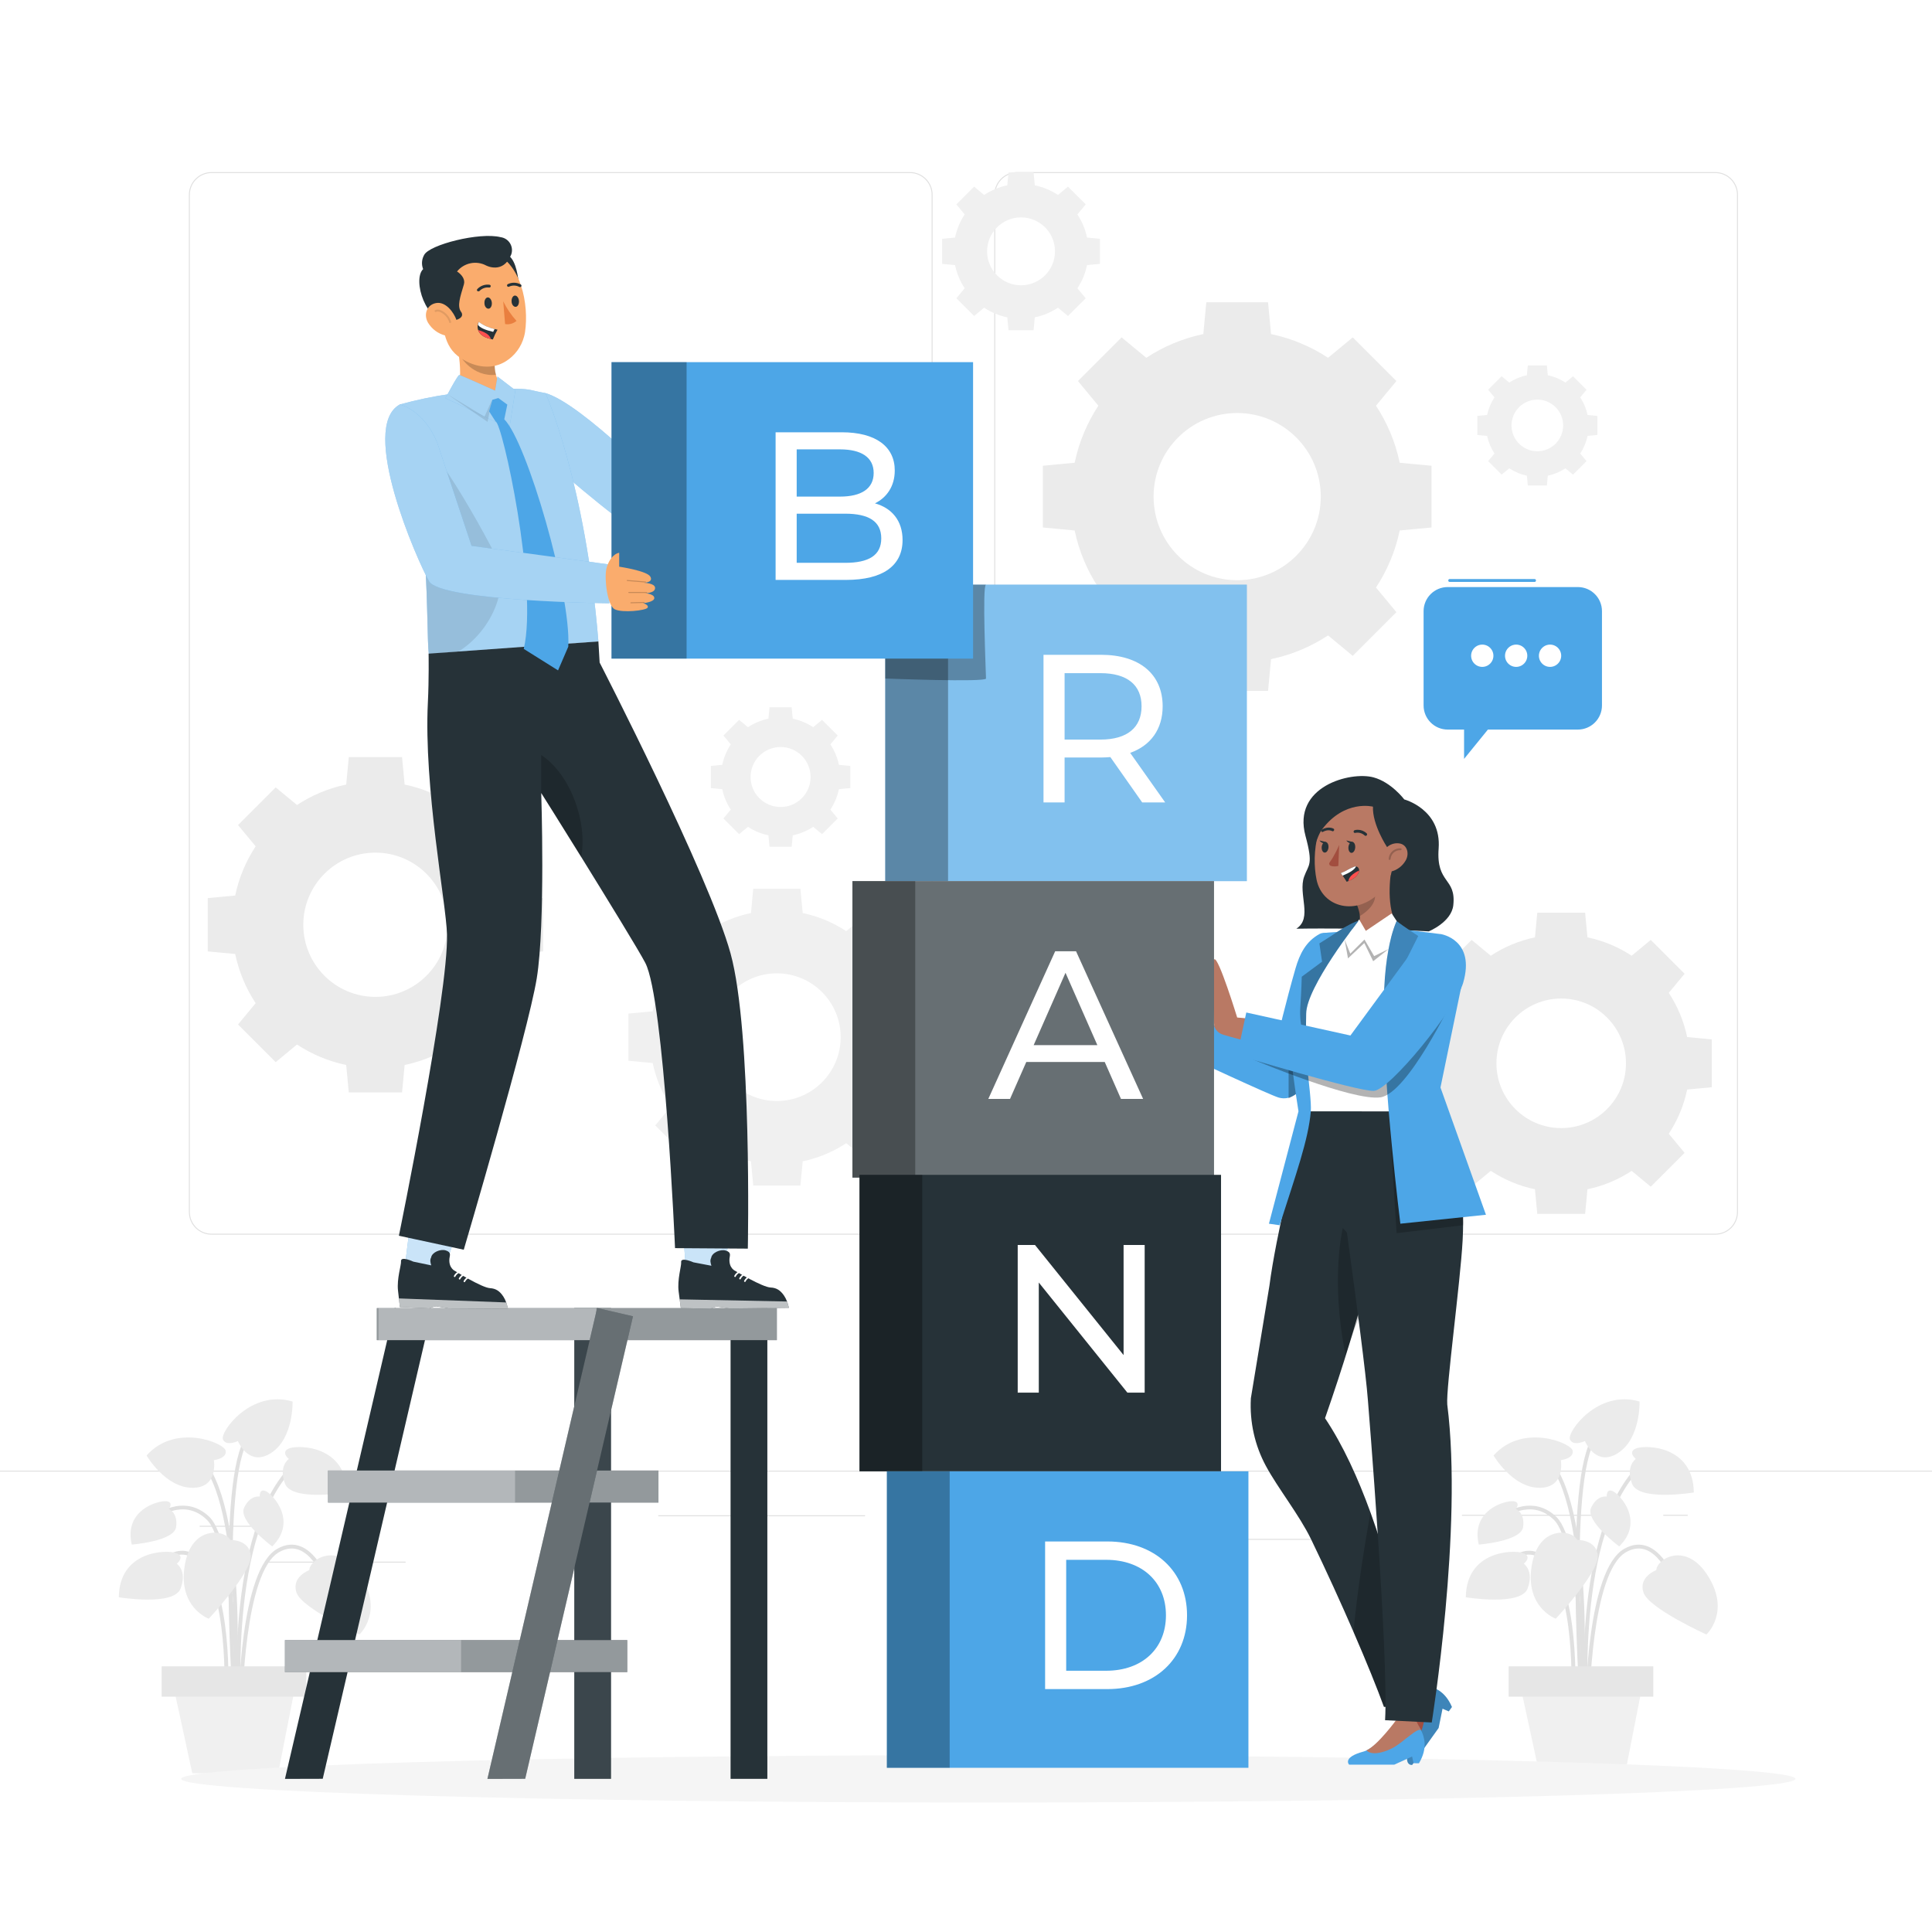 <svg class="animated" id="freepik_stories-brand-construction" xmlns="http://www.w3.org/2000/svg" viewBox="0 0 500 500" version="1.1" xmlns:xlink="http://www.w3.org/1999/xlink" xmlns:svgjs="http://svgjs.com/svgjs"><style>svg#freepik_stories-brand-construction:not(.animated) .animable {opacity: 0;}svg#freepik_stories-brand-construction.animated #freepik--Speech_Bubble--inject-286 {animation: 1.5s Infinite  linear floating;animation-delay: 0s;}svg#freepik_stories-brand-construction.animated #freepik--Character_1--inject-286 {animation: 1s 1 forwards cubic-bezier(.36,-0.01,.5,1.38) slideLeft;animation-delay: 0s;}            @keyframes floating {                0% {                    opacity: 1;                    transform: translateY(0px);                }                50% {                    transform: translateY(-10px);                }                100% {                    opacity: 1;                    transform: translateY(0px);                }            }                    @keyframes slideLeft {                0% {                    opacity: 0;                    transform: translateX(-30px);                }                100% {                    opacity: 1;                    transform: translateX(0);                }            }        </style><g id="freepik--background-complete--inject-286" class="animable" style="transform-origin: 250px 251.724px;"><g id="elbyk25u671f8" class="animable" style="transform-origin: 250px 224.471px;"><g id="elpnf51yz4kc" class="animable" style="transform-origin: 250px 212.693px;"><g id="elem4qyra9jdi" class="animable" style="transform-origin: 249.333px 182.034px;"><path d="M443.92,319.532h-180.746c-3.232,0-5.862-2.63-5.862-5.862V50.397c0-3.232,2.63-5.862,5.862-5.862h180.746c3.232,0,5.862,2.629,5.862,5.862V313.67c0,3.233-2.63,5.862-5.862,5.862ZM263.174,44.785c-3.095,0-5.612,2.518-5.612,5.612V313.67c0,3.095,2.518,5.612,5.612,5.612h180.746c3.095,0,5.612-2.517,5.612-5.612V50.397c0-3.094-2.518-5.612-5.612-5.612h-180.746Z" style="fill: rgb(224, 224, 224); transform-origin: 353.547px 182.034px;" id="eldtk48i8u20o" class="animable"></path><path d="M235.493,319.532H54.746c-3.232,0-5.862-2.63-5.862-5.862V50.397c0-3.232,2.629-5.862,5.862-5.862H235.493c3.232,0,5.862,2.629,5.862,5.862V313.67c0,3.233-2.63,5.862-5.862,5.862ZM54.746,44.785c-3.094,0-5.612,2.518-5.612,5.612V313.67c0,3.095,2.518,5.612,5.612,5.612H235.493c3.095,0,5.612-2.517,5.612-5.612V50.397c0-3.094-2.518-5.612-5.612-5.612H54.746Z" style="fill: rgb(224, 224, 224); transform-origin: 145.119px 182.034px;" id="els8wulz3psio" class="animable"></path></g><rect x="0" y="380.602" width="500" height=".25" style="fill: rgb(224, 224, 224); transform-origin: 250px 380.727px;" id="elg23267lrs5" class="animable"></rect></g><rect x="51.672" y="394.867" width="16.06" height=".25" style="fill: rgb(224, 224, 224); transform-origin: 59.702px 394.992px;" id="el8pmzcy68pfb" class="animable"></rect><rect x="170.352" y="392.156" width="53.53" height=".25" style="fill: rgb(224, 224, 224); transform-origin: 197.117px 392.281px;" id="el06wy63u6fa6e" class="animable"></rect><rect x="68.732" y="404.156" width="36.25" height=".25" style="fill: rgb(224, 224, 224); transform-origin: 86.857px 404.281px;" id="elwe8ziel7kc" class="animable"></rect><rect x="378.352" y="392.026" width="43.19" height=".25" style="fill: rgb(224, 224, 224); transform-origin: 399.947px 392.151px;" id="eltq28kx7ifer" class="animable"></rect><rect x="430.452" y="392.026" width="6.33" height=".25" style="fill: rgb(224, 224, 224); transform-origin: 433.617px 392.151px;" id="el7a78o73xugh" class="animable"></rect><rect x="316.212" y="398.256" width="53.89" height=".25" style="fill: rgb(224, 224, 224); transform-origin: 343.157px 398.381px;" id="el4lnui4ofxnh" class="animable"></rect></g><g id="elu4rnzocczhg" class="animable" style="transform-origin: 411.947px 410.524px;"><g id="el4ywlvmmj8po" class="animable" style="transform-origin: 410.592px 409.055px;"><path d="M409.798,438.748c-.013-.391-1.33-39.271-7.654-45.42-6.151-5.979-13.21-.222-13.507,.025l-.634-.76c.08-.068,8.047-6.571,14.831,.025,6.608,6.426,7.901,44.481,7.952,46.098l-.989,.031Z" style="fill: rgb(224, 224, 224); transform-origin: 399.395px 414.206px;" id="el0dj4denbks6e" class="animable"></path><path d="M410.341,446.389c-.045-.465-4.322-46.675,12.554-66.042l.746,.649c-16.596,19.047-12.359,64.836-12.315,65.296l-.985,.097Z" style="fill: rgb(224, 224, 224); transform-origin: 416.733px 413.368px;" id="elayk80ydbpkl" class="animable"></path><path d="M409.717,441.501l-.988-.066c.035-.524,3.303-52.534-9.076-63.919l.67-.729c12.726,11.705,9.536,62.555,9.394,64.714Z" style="fill: rgb(224, 224, 224); transform-origin: 404.913px 409.144px;" id="elbgdt7sj7vkj" class="animable"></path><path d="M411.328,441.472l-.99-.008c.012-1.432,.408-35.13,9.98-40.616,2.128-1.221,4.211-1.424,6.193-.604,5.788,2.394,8.656,12.695,8.775,13.132l-.955,.261c-.028-.103-2.86-10.271-8.2-12.479-1.683-.695-3.473-.511-5.322,.548-9.083,5.205-9.48,39.42-9.483,39.765Z" style="fill: rgb(224, 224, 224); transform-origin: 422.812px 420.611px;" id="elha67brp882b" class="animable"></path><path d="M407.601,441.496l-.988-.056c.015-.266,1.444-26.629-5.671-35.918-1.724-2.25-3.595-3.323-5.572-3.185-4.662,.326-8.571,7.148-8.61,7.217l-.862-.487c.17-.3,4.208-7.353,9.401-7.716,2.323-.165,4.489,1.038,6.429,3.571,7.338,9.58,5.936,35.478,5.873,36.576Z" style="fill: rgb(224, 224, 224); transform-origin: 396.823px 421.417px;" id="el8mnvitvie8t" class="animable"></path><path d="M409.161,445.082c-.194-2.558-4.651-62.755,3.192-73.362l.795,.588c-7.626,10.315-3.047,72.076-3,72.699l-.987,.075Z" style="fill: rgb(224, 224, 224); transform-origin: 410.437px 408.401px;" id="el9gk4lx15x2n" class="animable"></path></g><path d="M428.645,406.345s-4.705,1.734-3.306,5.829c1.399,4.095,16.276,10.835,16.276,10.835,0,0,6.231-5.711,.509-14.999-5.722-9.288-13.352-4.595-13.479-1.664Z" style="fill: rgb(235, 235, 235); transform-origin: 434.81px 412.769px;" id="el4zx2gqvp08x" class="animable"></path><path d="M408.192,398.55s5.01-.21,5.295,4.108c.285,4.318-10.854,16.264-10.854,16.264,0,0-7.949-2.874-6.242-13.649,1.707-10.775,10.556-9.379,11.801-6.723Z" style="fill: rgb(235, 235, 235); transform-origin: 404.822px 407.793px;" id="elabjex711m6" class="animable"></path><path d="M403.95,377.88s3.34-.359,3.071-2.393c-.269-2.035-12.985-7.271-20.488,1.196,0,0,4.804,8.252,11.748,8.36,6.944,.108,5.668-7.163,5.668-7.163Z" style="fill: rgb(235, 235, 235); transform-origin: 396.785px 378.529px;" id="ell9ml4ye80e" class="animable"></path><path d="M410.174,372.939s-3.024,1.463-3.872-.406c-.848-1.869,7.175-13.039,18.021-9.82,0,0,.287,9.544-5.549,13.309-5.836,3.765-8.599-3.082-8.599-3.082Z" style="fill: rgb(235, 235, 235); transform-origin: 415.283px 369.643px;" id="el2igrzykwdja" class="animable"></path><path d="M394.359,404.699s2.305-1.861-.183-2.77c-2.488-.909-14.695-.65-14.823,11.442,0,0,14.218,2.363,15.978-2.243,1.76-4.606-.972-6.429-.972-6.429Z" style="fill: rgb(235, 235, 235); transform-origin: 387.637px 407.793px;" id="el9klfuv8ggpc" class="animable"></path><path d="M423.352,377.577s-2.305-1.861,.183-2.77c2.488-.909,14.695-.65,14.822,11.442,0,0-14.218,2.363-15.978-2.243-1.76-4.606,.973-6.429,.973-6.429Z" style="fill: rgb(235, 235, 235); transform-origin: 430.073px 380.671px;" id="elx9jxucv6os" class="animable"></path><path d="M415.836,387.318s-.203-2.263,1.624-1.376,8.191,7.753,1.594,14.268c0,0-8.88-6.577-7.279-10.002,1.601-3.425,4.062-2.89,4.062-2.89Z" style="fill: rgb(235, 235, 235); transform-origin: 416.781px 392.973px;" id="elqnjgsyj4wv" class="animable"></path><path d="M392.298,390.543s1.378-1.806-.64-2.03c-2.018-.224-11.063,2.19-8.957,11.22,0,0,11.019-.828,11.491-4.579,.472-3.751-1.894-4.611-1.894-4.611Z" style="fill: rgb(235, 235, 235); transform-origin: 388.32px 394.116px;" id="elx1naach2sha" class="animable"></path><polygon points="420.591 458.914 398.365 458.914 392.454 431.645 425.942 431.645 420.591 458.914" style="fill: rgb(240, 240, 240); transform-origin: 409.198px 445.279px;" id="ell1zpqb12n1" class="animable"></polygon><rect x="390.437" y="431.251" width="37.434" height="7.842" style="fill: rgb(230, 230, 230); transform-origin: 409.154px 435.172px;" id="elog093g3s1dg" class="animable"></rect></g><g id="elr28jnwy0udo" class="animable" style="transform-origin: 63.345px 410.524px;"><g id="elgtmc9tz6tn7" class="animable" style="transform-origin: 61.989px 409.055px;"><path d="M61.195,438.748c-.013-.391-1.33-39.271-7.654-45.42-6.151-5.979-13.21-.222-13.507,.025l-.634-.76c.08-.068,8.047-6.571,14.831,.025,6.608,6.426,7.901,44.481,7.953,46.098l-.989,.031Z" style="fill: rgb(224, 224, 224); transform-origin: 50.792px 414.206px;" id="ela9av7uzd5vu" class="animable"></path><path d="M61.738,446.389c-.045-.465-4.322-46.675,12.554-66.042l.746,.649c-16.596,19.047-12.359,64.836-12.315,65.296l-.985,.097Z" style="fill: rgb(224, 224, 224); transform-origin: 68.13px 413.368px;" id="elksci0jnodns" class="animable"></path><path d="M61.114,441.501l-.988-.066c.035-.524,3.303-52.534-9.076-63.919l.67-.729c12.726,11.705,9.536,62.555,9.394,64.714Z" style="fill: rgb(224, 224, 224); transform-origin: 56.31px 409.144px;" id="elssmlabeal8" class="animable"></path><path d="M62.725,441.472l-.99-.008c.012-1.432,.408-35.13,9.98-40.616,2.128-1.221,4.211-1.424,6.193-.604,5.788,2.394,8.656,12.695,8.776,13.132l-.955,.261c-.028-.103-2.86-10.271-8.2-12.479-1.683-.695-3.473-.511-5.322,.548-9.083,5.205-9.48,39.42-9.483,39.765Z" style="fill: rgb(224, 224, 224); transform-origin: 74.21px 420.611px;" id="elnuhsvmdo7t" class="animable"></path><path d="M58.998,441.496l-.988-.056c.015-.266,1.444-26.629-5.671-35.918-1.724-2.25-3.595-3.323-5.572-3.185-4.662,.326-8.571,7.148-8.61,7.217l-.862-.487c.169-.3,4.208-7.353,9.401-7.716,2.323-.165,4.489,1.038,6.429,3.571,7.338,9.58,5.936,35.478,5.873,36.576Z" style="fill: rgb(224, 224, 224); transform-origin: 48.22px 421.417px;" id="elwjlngqfk8ad" class="animable"></path><path d="M60.558,445.082c-.194-2.558-4.651-62.755,3.192-73.362l.796,.588c-7.626,10.315-3.047,72.076-3.001,72.699l-.987,.075Z" style="fill: rgb(224, 224, 224); transform-origin: 61.834px 408.401px;" id="elhuzzqa7gwes" class="animable"></path></g><path d="M80.042,406.345s-4.705,1.734-3.306,5.829c1.399,4.095,16.277,10.835,16.277,10.835,0,0,6.231-5.711,.509-14.999-5.722-9.288-13.352-4.595-13.479-1.664Z" style="fill: rgb(235, 235, 235); transform-origin: 86.208px 412.769px;" id="elgkaesqvkg1v" class="animable"></path><path d="M59.588,398.55s5.01-.21,5.295,4.108c.285,4.318-10.854,16.264-10.854,16.264,0,0-7.949-2.874-6.242-13.649,1.707-10.775,10.556-9.379,11.801-6.723Z" style="fill: rgb(235, 235, 235); transform-origin: 56.218px 407.793px;" id="elmlmvuigpxp" class="animable"></path><path d="M55.347,377.88s3.34-.359,3.072-2.393c-.269-2.035-12.985-7.271-20.488,1.196,0,0,4.804,8.252,11.748,8.36,6.945,.108,5.668-7.163,5.668-7.163Z" style="fill: rgb(235, 235, 235); transform-origin: 48.183px 378.529px;" id="eltyc8n279y8" class="animable"></path><path d="M61.571,372.939s-3.025,1.463-3.872-.406c-.848-1.869,7.175-13.039,18.021-9.82,0,0,.287,9.544-5.549,13.309-5.837,3.765-8.599-3.082-8.599-3.082Z" style="fill: rgb(235, 235, 235); transform-origin: 66.68px 369.643px;" id="elfig147wxdg" class="animable"></path><path d="M45.756,404.699s2.305-1.861-.183-2.77-14.695-.65-14.823,11.442c0,0,14.218,2.363,15.978-2.243,1.76-4.606-.972-6.429-.972-6.429Z" style="fill: rgb(235, 235, 235); transform-origin: 39.035px 407.793px;" id="el99ja4u1j63" class="animable"></path><path d="M74.749,377.577s-2.305-1.861,.183-2.77c2.488-.909,14.695-.65,14.822,11.442,0,0-14.218,2.363-15.978-2.243-1.76-4.606,.973-6.429,.973-6.429Z" style="fill: rgb(235, 235, 235); transform-origin: 81.47px 380.671px;" id="elw9xkjakdk0q" class="animable"></path><path d="M67.233,387.318s-.203-2.263,1.624-1.376c1.827,.887,8.191,7.753,1.594,14.268,0,0-8.88-6.577-7.279-10.002,1.601-3.425,4.062-2.89,4.062-2.89Z" style="fill: rgb(235, 235, 235); transform-origin: 68.178px 392.973px;" id="elpvfjpgqzvee" class="animable"></path><path d="M43.695,390.543s1.378-1.806-.64-2.03c-2.018-.224-11.063,2.19-8.957,11.22,0,0,11.019-.828,11.491-4.579,.472-3.751-1.895-4.611-1.895-4.611Z" style="fill: rgb(235, 235, 235); transform-origin: 39.717px 394.116px;" id="eljegmbzaywwd" class="animable"></path><polygon points="71.988 458.914 49.762 458.914 43.85 431.645 77.339 431.645 71.988 458.914" style="fill: rgb(240, 240, 240); transform-origin: 60.594px 445.279px;" id="els4ny17jps6o" class="animable"></polygon><rect x="41.834" y="431.251" width="37.434" height="7.842" style="fill: rgb(230, 230, 230); transform-origin: 60.551px 435.172px;" id="el4q3ib7u83qr" class="animable"></rect></g><path d="M362.241,119.758c-1.11-5.357-3.233-10.337-6.136-14.761l5.285-6.384-11.299-11.3-6.384,5.284c-4.423-2.902-9.404-5.025-14.76-6.136l-.775-8.229h-15.98l-.775,8.229c-5.356,1.111-10.337,3.234-14.76,6.136l-6.384-5.284-11.3,11.3,5.285,6.384c-2.903,4.423-5.025,9.403-6.136,14.76l-8.229,.776v15.979l8.229,.776c1.111,5.356,3.234,10.336,6.136,14.759l-5.285,6.384,11.3,11.3,6.384-5.286c4.423,2.904,9.403,5.026,14.76,6.137l.775,8.229h15.98l.775-8.228c5.356-1.11,10.337-3.234,14.76-6.137l6.384,5.286,11.299-11.3-5.285-6.383c2.903-4.424,5.026-9.404,6.136-14.76l8.228-.776v-15.979l-8.228-.776Zm-20.427,8.765c0,11.947-9.685,21.633-21.633,21.633s-21.633-9.686-21.633-21.633,9.685-21.633,21.633-21.633,21.633,9.685,21.633,21.633Z" style="fill: rgb(235, 235, 235); transform-origin: 320.181px 128.522px;" id="elk3uxd6k4g8n" class="animable"></path><path d="M133.451,231.766c-.958-4.622-2.79-8.919-5.295-12.736l4.56-5.508-9.749-9.75-5.509,4.56c-3.816-2.504-8.114-4.336-12.735-5.294l-.669-7.1h-13.788l-.669,7.1c-4.622,.958-8.919,2.79-12.735,5.294l-5.508-4.56-9.75,9.75,4.56,5.508c-2.505,3.816-4.336,8.113-5.295,12.735l-7.1,.669v13.787l7.1,.669c.959,4.622,2.79,8.918,5.295,12.735l-4.56,5.508,9.75,9.75,5.508-4.561c3.816,2.505,8.113,4.336,12.735,5.295l.669,7.1h13.788l.669-7.099c4.621-.958,8.919-2.79,12.735-5.296l5.509,4.561,9.749-9.75-4.56-5.508c2.505-3.817,4.336-8.114,5.295-12.735l7.099-.669v-13.787l-7.099-.669Zm-17.625,7.562c0,10.308-8.357,18.665-18.665,18.665s-18.665-8.357-18.665-18.665,8.357-18.665,18.665-18.665,18.665,8.357,18.665,18.665Z" style="fill: rgb(235, 235, 235); transform-origin: 97.159px 239.327px;" id="elow2p1i842yl" class="animable"></path><path d="M436.632,268.389c-.86-4.151-2.505-8.011-4.755-11.439l4.096-4.947-8.756-8.757-4.948,4.095c-3.428-2.249-7.287-3.894-11.438-4.755l-.601-6.377h-12.384l-.601,6.377c-4.151,.861-8.011,2.506-11.438,4.755l-4.947-4.095-8.757,8.757,4.096,4.948c-2.25,3.427-3.894,7.287-4.755,11.438l-6.377,.601v12.383l6.377,.601c.861,4.151,2.506,8.01,4.755,11.438l-4.096,4.947,8.757,8.757,4.947-4.096c3.427,2.25,7.287,3.895,11.438,4.756l.601,6.377h12.384l.601-6.376c4.151-.86,8.01-2.506,11.438-4.756l4.948,4.096,8.756-8.757-4.096-4.947c2.25-3.428,3.895-7.287,4.755-11.438l6.376-.601v-12.383l-6.376-.601Zm-15.83,6.792c0,9.258-7.506,16.764-16.764,16.764s-16.764-7.506-16.764-16.764,7.506-16.764,16.764-16.764,16.764,7.506,16.764,16.764Z" style="fill: rgb(235, 235, 235); transform-origin: 404.037px 275.181px;" id="elxgagicp9iis" class="animable"></path><path d="M233.166,261.726c-.848-4.091-2.469-7.895-4.686-11.273l4.036-4.876-8.629-8.63-4.876,4.036c-3.378-2.216-7.182-3.838-11.272-4.686l-.592-6.284h-12.204l-.592,6.284c-4.091,.848-7.895,2.47-11.272,4.686l-4.876-4.036-8.63,8.63,4.036,4.876c-2.217,3.378-3.838,7.181-4.686,11.273l-6.284,.592v12.204l6.284,.592c.849,4.091,2.47,7.894,4.686,11.272l-4.036,4.876,8.63,8.63,4.876-4.037c3.378,2.218,7.182,3.838,11.272,4.687l.592,6.284h12.204l.592-6.284c4.091-.848,7.894-2.469,11.272-4.687l4.876,4.037,8.629-8.63-4.036-4.875c2.217-3.379,3.838-7.182,4.686-11.273l6.284-.592v-12.204l-6.284-.592Zm-15.6,6.694c0,9.124-7.397,16.521-16.522,16.521s-16.521-7.397-16.521-16.521,7.397-16.522,16.521-16.522,16.522,7.397,16.522,16.522Z" style="fill: rgb(240, 240, 240); transform-origin: 201.044px 268.42px;" id="elds7w6qafhho" class="animable"></path><path d="M217.108,197.942c-.398-1.922-1.16-3.71-2.202-5.297l1.897-2.291-4.055-4.055-2.291,1.896c-1.587-1.041-3.375-1.803-5.297-2.202l-.278-2.953h-5.734l-.278,2.953c-1.922,.399-3.709,1.16-5.297,2.202l-2.291-1.896-4.055,4.055,1.897,2.291c-1.042,1.587-1.803,3.374-2.202,5.297l-2.953,.278v5.734l2.953,.278c.399,1.922,1.16,3.709,2.202,5.296l-1.897,2.291,4.055,4.055,2.291-1.897c1.587,1.042,3.374,1.804,5.297,2.202l.278,2.953h5.734l.278-2.953c1.922-.398,3.709-1.16,5.297-2.202l2.291,1.897,4.055-4.055-1.897-2.291c1.042-1.588,1.804-3.374,2.202-5.297l2.953-.278v-5.734l-2.953-.278Zm-7.33,3.145c0,4.287-3.476,7.763-7.763,7.763s-7.763-3.476-7.763-7.763,3.476-7.763,7.763-7.763,7.763,3.476,7.763,7.763Z" style="fill: rgb(240, 240, 240); transform-origin: 202.015px 201.086px;" id="el0rvinkagtx1" class="animable"></path><path d="M281.328,61.484c-.451-2.176-1.313-4.199-2.492-5.995l2.147-2.593-4.589-4.59-2.593,2.146c-1.797-1.179-3.819-2.041-5.995-2.492l-.315-3.342h-6.49l-.315,3.342c-2.175,.451-4.198,1.314-5.995,2.492l-2.593-2.146-4.59,4.59,2.147,2.593c-1.179,1.796-2.041,3.819-2.492,5.995l-3.342,.315v6.49l3.342,.315c.451,2.176,1.313,4.198,2.492,5.995l-2.147,2.593,4.59,4.59,2.593-2.147c1.796,1.179,3.819,2.041,5.995,2.493l.315,3.342h6.49l.315-3.342c2.175-.451,4.198-1.313,5.995-2.493l2.593,2.147,4.589-4.59-2.147-2.593c1.179-1.797,2.041-3.819,2.492-5.995l3.342-.315v-6.49l-3.342-.315Zm-8.297,3.56c0,4.852-3.934,8.786-8.786,8.786s-8.786-3.934-8.786-8.786,3.934-8.787,8.786-8.787,8.786,3.934,8.786,8.787Z" style="fill: rgb(240, 240, 240); transform-origin: 264.246px 65.044px;" id="elm6urpckr5c" class="animable"></path><path d="M410.854,107.395c-.343-1.655-.999-3.193-1.895-4.559l1.633-1.972-3.49-3.49-1.972,1.632c-1.366-.896-2.905-1.552-4.559-1.895l-.239-2.542h-4.936l-.24,2.542c-1.655,.343-3.193,.999-4.559,1.895l-1.972-1.632-3.49,3.49,1.632,1.972c-.897,1.366-1.552,2.905-1.896,4.559l-2.542,.24v4.936l2.542,.24c.343,1.655,.999,3.193,1.896,4.559l-1.632,1.972,3.49,3.491,1.972-1.633c1.366,.897,2.905,1.553,4.559,1.896l.24,2.542h4.936l.239-2.542c1.654-.343,3.193-.999,4.559-1.896l1.972,1.633,3.49-3.491-1.633-1.972c.897-1.367,1.552-2.905,1.895-4.559l2.542-.24v-4.936l-2.542-.24Zm-6.31,2.708c0,3.69-2.992,6.682-6.682,6.682s-6.682-2.992-6.682-6.682,2.992-6.682,6.682-6.682,6.682,2.992,6.682,6.682Z" style="fill: rgb(240, 240, 240); transform-origin: 397.863px 110.103px;" id="elkzs1cq6ygh" class="animable"></path></g><g id="freepik--Shadow_2--inject-286" class="animable" style="transform-origin: 255.775px 460.364px;"><path d="M464.65,460.364c0,3.387-93.516,6.132-208.875,6.132s-208.875-2.745-208.875-6.132,93.516-6.132,208.875-6.132,208.875,2.745,208.875,6.132Z" style="fill: rgb(245, 245, 245); transform-origin: 255.775px 460.364px;" id="eldssp9kqqh5w" class="animable"></path></g><g id="freepik--Speech_Bubble--inject-286" class="animable" style="transform-origin: 391.507px 173.128px;"><g id="el8bkd8rfpvku" class="animable" style="transform-origin: 391.507px 173.128px;"><path d="M408.344,151.93h-33.676c-3.449,0-6.244,2.796-6.244,6.245v24.392c0,3.449,2.796,6.245,6.244,6.245h4.233v7.591l6.168-7.591h23.275c3.449,0,6.245-2.796,6.245-6.245v-24.392c0-3.449-2.796-6.245-6.245-6.245Z" style="fill: #4DA6E7; transform-origin: 391.507px 174.166px;" id="elaks20d7tgew" class="animable"></path><path d="M383.154,166.856c1.949-.298,3.604,1.357,3.306,3.306-.186,1.215-1.179,2.208-2.394,2.394-1.95,.299-3.605-1.357-3.306-3.307,.186-1.215,1.18-2.208,2.394-2.393Zm6.377,2.393c-.299,1.95,1.356,3.606,3.306,3.307,1.215-.186,2.208-1.179,2.394-2.394,.298-1.949-1.356-3.604-3.306-3.306-1.215,.186-2.208,1.178-2.394,2.393Zm8.772,0c-.299,1.95,1.356,3.606,3.306,3.307,1.215-.186,2.208-1.179,2.394-2.394,.298-1.949-1.356-3.604-3.306-3.306-1.215,.186-2.208,1.178-2.394,2.393Z" style="fill: rgb(255, 255, 255); transform-origin: 392.381px 169.706px;" id="el8surtev2xni" class="animable"></path><path d="M375.171,150.603h21.975c.483,0,.483-.75,0-.75h-21.975c-.483,0-.483,.75,0,.75h0Z" style="fill: #4DA6E7; transform-origin: 386.158px 150.228px;" id="el0idhju0qu646" class="animable"></path></g></g><g id="freepik--Character_2--inject-286" class="animable" style="transform-origin: 337.197px 328.803px;"><g id="elhcji5ygybjm" class="animable" style="transform-origin: 337.197px 328.803px;"><g id="elajufo67dpb4" class="animable" style="transform-origin: 316.26px 262.839px;"><path d="M303.66,271.106c.178-.03,7.506,3.674,7.506,3.674l3.516-8.533-5.917,.044s-5.401,4.697-5.253,4.756" style="fill: rgb(185, 121, 100); transform-origin: 309.096px 270.514px;" id="el0cu3swhhmevf" class="animable"></path><g id="elbtqmqlrseqc" class="animable" style="transform-origin: 299.45px 264.65px;"><path d="M309.068,266.39s-.112-2.736-1.795-4.25c-1.683-1.514-2.624-3.172-3.953-4.211-1.329-1.039-.889,1.195-.414,2.336,.475,1.141,1.001,2.439,.087,2.657-.915,.218-8.673-2.069-9.907-1.623-1.234,.447-.095,1.209-.095,1.209,0,0-1.743-.5-2.304,.193-.561,.693,.44,1.336,.44,1.336,0,0-1.182-.295-1.294,.563-.112,.857,5.836,3.684,6.037,3.957,0,0-2.994-2.29-3.84-1.563-.846,.727,1.238,2.042,2.878,3.126,1.64,1.084,3.719,1.707,5.713,1.469,1.993-.238,5.462,.41,6.688-1.559,1.225-1.97,1.76-3.64,1.76-3.64Z" style="fill: rgb(185, 121, 100); transform-origin: 299.45px 264.65px;" id="elv6dmbk037z" class="animable"></path><g id="elj1mg08tvy3g"><g style="opacity: 0.2; transform-origin: 295.217px 265.261px;" class="animable" id="elmxc4a5nt1bo"><path d="M291.326,264.288c1.988,.584,3.955,1.233,5.882,1.949-.174,.513-.302,1.031-.402,1.565-.041,.266,.373,.231,.424-.027,.29-1.61,.956-3.161,1.959-4.587,.162-.231-.179-.402-.341-.171-.251,.356-.474,.711-.679,1.081-.012-.035-.041-.06-.079-.075-1.461-.674-3.007-1.168-4.637-1.484-.248-.042-.396,.351-.138,.401,1.594,.309,3.111,.788,4.535,1.447,.056,.022-.209,.605-.156,.582-.259,.475-.161,.378-.346,.874-1.927-.716-3.884-1.366-5.882-1.949-.241-.07-.38,.322-.139,.392Z" id="elu9ixi29vg3m" class="animable" style="transform-origin: 295.217px 265.261px;"></path></g></g><g id="elvia9cr8qq3r"><g style="opacity: 0.2; transform-origin: 302.548px 266.578px;" class="animable" id="elfv41o3h4k7"><path d="M299.656,265.695c2.4-.547,4.558,.331,5.616,2.234,.118,.217,.498-.006,.38-.222-1.144-2.069-3.477-2.977-6.064-2.396-.266,.068-.189,.442,.069,.384Z" id="el5dif9wc98dc" class="animable" style="transform-origin: 302.548px 266.578px;"></path></g></g></g><path d="M342.689,241.431c-.425,0-.848,.093-1.22,.298-3.48,1.918-5.088,5.077-6.198,8.919-2.378,8.232-4.771,18.322-4.771,18.322,0,0-16.401-3.77-20.171-4.321l-3.128,8.743s21.654,10.113,23.777,10.679c6.277,1.674,9.509-9.185,9.509-9.185l2.202-33.456h0Z" style="fill: #4DA6E7; transform-origin: 324.945px 262.838px;" id="elzqaan7f8dc9" class="animable"></path><g id="elwwivahsxbyg"><path d="M335.484,283.075l-1.994-17.813v18.985s1.281-.658,1.994-1.172Z" style="opacity: 0.3; transform-origin: 334.487px 274.755px;" class="animable" id="elc3sippwx4mg"></path></g></g><g id="elbjhj6ma359v" class="animable" style="transform-origin: 355.839px 224.622px;"><path d="M376.115,234.253c.774-7.214-4.483-5.439-3.795-14.663,.757-10.156-8.898-12.698-8.898-12.698,0,0-3.337-4.461-7.967-5.71-5.931-1.601-21.074,2.306-17.597,15.142,2.073,7.653,.804,7.34-.345,10.539-1.626,4.528,2.287,10.742-2.028,13.488,0,0,16.569-.34,34.284,.684,0,0,5.874-2.377,6.347-6.782Z" style="fill: rgb(38, 50, 56); transform-origin: 355.839px 220.939px;" id="ele6vvy7sfdcj" class="animable"></path><path d="M362.874,240.698s-2.956,1.454-6.6,4.594c-.759,.654-1.595,1.22-2.48,1.69-2.388,1.268-4.565,1.994-5.154,.843-.131-.253-.232-.527-.306-.815-.501-1.928-.295-4.638,1.263-5.879,1.757-1.399,2.604-2.595,2.288-4.489-.166-1.073-.555-2.181-1.009-3.257l2.029-1.218,7.232-7.298c-.827,4.475-1.071,13.184,2.738,15.829Z" style="fill: rgb(185, 121, 100); transform-origin: 355.483px 236.635px;" id="elb6xh9oq931" class="animable"></path><g id="elanzg5n8t8p"><path d="M351.942,237.059c1.989-1.181,4.171-3.229,3.91-5.568-.117-.985-.329-1.919-.565-2.517l-4.04,5.349c.332,.862,.453,1.432,.695,2.737Z" style="opacity: 0.2; transform-origin: 353.56px 233.017px;" class="animable" id="el2htwcn0n0ut"></path></g><path d="M361.537,216.641c-.681,7.431-.812,10.582-4.646,14.478-5.768,5.861-14.641,3.889-16.169-3.476-1.375-6.629-.031-17.667,7.264-20.79,7.187-3.077,14.232,2.357,13.551,9.788Z" style="fill: rgb(185, 121, 100); transform-origin: 350.913px 220.262px;" id="ela3pbosaatge" class="animable"></path><path d="M353.463,216.321c-.095,.011-.191-.017-.264-.085-1.145-1.06-2.434-.688-2.449-.684-.191,.056-.384-.052-.428-.247-.043-.195,.078-.399,.271-.458,.067-.02,1.685-.489,3.105,.827,.142,.131,.144,.363,.007,.518-.067,.074-.154,.118-.243,.128Z" style="fill: rgb(38, 50, 56); transform-origin: 352.06px 215.536px;" id="elvt3meu957o" class="animable"></path><path d="M342.12,215.309c-.075-.025-.137-.081-.17-.162-.068-.168,.015-.382,.184-.477,1.698-.955,2.957-.229,3.01-.197,.149,.089,.186,.3,.08,.471-.105,.172-.311,.238-.46,.151-.049-.029-1.035-.576-2.385,.184-.087,.049-.181,.057-.26,.03Z" style="fill: rgb(38, 50, 56); transform-origin: 343.605px 214.752px;" id="eln9oa943i55m" class="animable"></path><path d="M346.578,218.675s-1.163,2.781-2.474,4.515c-.229,.303-.087,.745,.269,.877,.918,.338,1.991,.032,1.991,.032l.213-5.424Z" style="fill: rgb(162, 78, 63); transform-origin: 345.285px 221.451px;" id="elmszpg2gxh1c" class="animable"></path><g id="elvehi8dlquoj" class="animable" style="transform-origin: 349.58px 219.117px;"><path d="M350.735,219.283c-.036,.786-.462,1.432-.951,1.442-.488,.01-.855-.619-.818-1.405,.036-.786,.462-1.432,.951-1.442,.488-.01,.855,.619,.818,1.405Z" style="fill: rgb(38, 50, 56); transform-origin: 349.85px 219.302px;" id="elucywcvhjb4" class="animable"></path><path d="M350.128,217.911l-1.705-.403s.933,1.272,1.705,.403Z" style="fill: rgb(38, 50, 56); transform-origin: 349.275px 217.861px;" id="elh03fekg6of9" class="animable"></path></g><g id="el319qgwf4ex8" class="animable" style="transform-origin: 342.643px 219.08px;"><path d="M343.814,219.254c-.037,.762-.462,1.388-.949,1.398-.487,.01-.852-.599-.815-1.361,.037-.762,.462-1.387,.949-1.398s.852,.599,.815,1.361Z" style="fill: rgb(38, 50, 56); transform-origin: 342.932px 219.272px;" id="ell4mxuacrx7" class="animable"></path><path d="M343.175,217.911l-1.705-.403s.932,1.272,1.705,.403Z" style="fill: rgb(38, 50, 56); transform-origin: 342.322px 217.861px;" id="elmtmlmflopep" class="animable"></path></g><path d="M358.958,219.207s-3.833-5.77-3.635-10.442c0,0-7.337-1.913-13.188,5.904-.932,1.245-1.488,3.322-2.322,5.112,0,0-1.401-14.138,11.145-15.297,12.526-1.157,14.988,16.453,8.877,22.378,0,0,1.497-4.045-.876-7.655Z" style="fill: rgb(38, 50, 56); transform-origin: 351.402px 215.646px;" id="el20kvjclpr9s" class="animable"></path><g id="elzgg7hi5b1g" class="animable" style="transform-origin: 360.963px 221.894px;"><path d="M363.785,222.697c-.878,1.524-2.304,2.481-3.611,2.809-1.967,.493-2.982-2.669-2.311-4.64,.604-1.774,2.537-2.948,4.451-2.561,1.886,.381,2.475,2.649,1.471,4.392Z" style="fill: rgb(185, 121, 100); transform-origin: 360.963px 221.894px;" id="el025mjh6i2ulb" class="animable"></path><g id="elxm9ui87dbra"><path d="M359.629,222.55h-.017c-.138-.01-.242-.129-.232-.267,.051-.772,.414-1.509,.996-2.02,.583-.511,1.377-.772,2.133-.727,.138,.009,.242,.127,.233,.266-.008,.137-.132,.251-.265,.233-.641-.043-1.288,.179-1.771,.604-.483,.424-.785,1.036-.828,1.677-.009,.132-.118,.233-.249,.233Z" style="opacity: 0.2; transform-origin: 361.061px 221.041px;" class="animable" id="el0xfn4fjf399"></path></g></g><g id="elelqrsud5cdk" class="animable" style="transform-origin: 349.365px 226.216px;"><path d="M347.661,225.705c.692-.307,2.03-1.206,2.99-1.452,.559-.143,1.082,.367,1.091,.945h0c0,.066-.002,.131-.014,.196-.161,.877-.844,1.864-2.768,2.637-.145,.063-.294,.119-.442,.174,0,0-.878-1.481-1.533-2.215,0,0,.267-.097,.676-.284Z" style="fill: rgb(38, 50, 56); transform-origin: 349.364px 226.217px;" id="eldvza7uhfo9j" class="animable"></path><path d="M346.996,225.973l.469,.641c1.878-.76,3.098-1.547,3.458-2.353-.242-.26-2.482,1.035-2.482,1.035-.325,.199-.461,.241-1.444,.676Z" style="fill: rgb(255, 255, 255); transform-origin: 348.96px 225.42px;" id="eluqkwam00ymi" class="animable"></path><path d="M348.96,228.03c1.996-.802,2.657-1.833,2.784-2.733-.67,.299-1.444,.735-2.04,1.329-.458,.453-.66,.95-.745,1.404Z" style="fill: rgb(253, 80, 78); transform-origin: 350.351px 226.663px;" id="els69n9s9wsc" class="animable"></path></g></g><g id="elnh47o7amwu" class="animable" style="transform-origin: 355.527px 263.093px;"><path d="M367.849,289.791c.673-7.636,3.384-21.629,8.053-36.325,1.519-4.779-3.548-10.567-3.548-10.567,0,0-3.863,.228-4.505,.156-.703-.082-1.427-.154-2.151-.216-5.454-.452-9.919-.781-14.781-.503-1.223,.072-2.477,.175-3.711,.278-.398,.041-2.978,.08-3.366,.121,0,0-6.992,8.181-7.369,13.957-.204,3.227-1.763,4.616-1.59,12.334,.031,5.241,3.835,12.877,4.181,20.246l28.787,.52Z" style="fill: rgb(255, 255, 255); transform-origin: 355.527px 266.013px;" id="el1gu0ph0cpv5" class="animable"></path><path d="M348.142,242.916l3.61-4.96,1.719,2.952,6.686-4.513,1.326,1.99-2.531,7.427s-6.327,2.59-6.662,2.59-4.147-5.486-4.147-5.486Z" style="fill: rgb(255, 255, 255); transform-origin: 354.812px 242.398px;" id="elpp32fz7761" class="animable"></path><g id="elqa4967sgex"><polygon points="347.975 243.148 349.453 246.802 353.126 243.148 355.625 247.439 359.358 245.61 355.379 248.761 353.077 244.06 348.865 248.026 347.975 243.148" style="opacity: 0.3; transform-origin: 353.667px 245.954px;" class="animable" id="elhnjphbhexbo"></polygon></g></g><g id="elmgn74toeg6" class="animable" style="transform-origin: 369.656px 446.413px;"><path d="M375.76,441.767l-.817,1.138-1.621-.699-1.011,4.998-6.839,9.552s-2.602,.417-.552-5.011c.093-.247,.168-.519,.217-.822,.609-3.247-.731-9.471-.731-9.471l3.752-5.241s.391,.006,1.057,.116c1.554,.26,4.663,1.018,6.545,5.44Z" style="fill: #4DA6E7; transform-origin: 369.947px 446.487px;" id="el4dbasn8xcty" class="animable"></path><g id="ely2jtruurzto"><path d="M375.76,441.767l-.817,1.138-1.621-.699-1.011,4.998-6.839,9.552s-2.602,.417-.552-5.011c.093-.247,.168-.519,.217-.822,.609-3.247-.731-9.471-.731-9.471l3.752-5.241s.391,.006,1.057,.116c1.554,.26,4.663,1.018,6.545,5.44Z" style="opacity: 0.2; transform-origin: 369.947px 446.487px;" class="animable" id="elmhbml7ivqbo"></path></g><path d="M369.216,436.327l.016,.011c-1.261,.135-.155,5.73-.662,8.869-.457,2.801-1.664,5.442-3.432,5.716,.609-3.247-1.587-10.646-1.587-10.646l3.018-4.215s1.982,.155,2.648,.264Z" style="fill: rgb(162, 78, 63); transform-origin: 366.391px 443.492px;" id="elggttvfvbt5" class="animable"></path></g><g id="elf095ho3i7d" class="animable" style="transform-origin: 358.772px 450.925px;"><path d="M367.227,456.328l-1.394-.002-.387-1.734-4.612,2.099h-11.686s-1.858-1.883,3.707-3.384c.253-.069,.516-.167,.788-.304,2.967-1.403,7.19-6.14,7.19-6.14h6.412s.224,.324,.525,.932c.7,1.422,1.91,4.407-.545,8.534Z" style="fill: #4DA6E7; transform-origin: 358.772px 451.777px;" id="elfww7aw3gx6" class="animable"></path><path d="M367.772,447.794v.02c-.847-.951-4.7,3.227-7.521,4.65-2.52,1.265-5.351,1.824-6.606,.54,2.967-1.403,7.68-7.845,7.68-7.845l5.152,.157s.995,1.871,1.296,2.479Z" style="fill: rgb(185, 121, 100); transform-origin: 360.709px 449.446px;" id="elyda9rg9vmfd" class="animable"></path></g><g id="elqb34fk9qtzl" class="animable" style="transform-origin: 344.905px 364.677px;"><path d="M354.67,391.398c-3.181-8.766-7.075-17.389-11.754-24.367,19.124-54.86,18.526-79.403,18.526-79.403l-23.03-.019-2.454,9.174s-5.754,22.84-7.432,35.951l-4.806,29.149v.082c-.326,6.053,1.009,12.066,3.874,17.389,3.129,5.817,8.665,12.722,11.703,18.991,3.996,8.273,7.768,16.567,10.989,23.987,3.395,7.821,6.157,14.655,7.88,19.403,1.631,.185,6.555-2.775,7.972-5.457,0,0-3.486-22.877-11.468-44.88Z" style="fill: rgb(38, 50, 56); transform-origin: 344.905px 364.676px;" id="elq5rp7ayu9j9" class="animable"></path><g id="elgm3xrliyrzw"><path d="M348.239,350.712c2.805-9.324,5.947-14.638,7.374-21.564,.012-1.617-5.36-8.536-8.095-11.324,0,0-3.291,13.225,.721,32.888Z" style="opacity: 0.2; transform-origin: 350.93px 334.268px;" class="animable" id="el4ap4bnhgfdm"></path></g><g id="eljd802wxp12"><path d="M350.286,422.333c3.395,7.821,6.157,14.655,7.88,19.403,1.631,.185,6.555-2.775,7.972-5.457,0,0-3.486-22.877-11.468-44.88-1.621,9.085-3.436,20.564-4.384,30.934Z" style="opacity: 0.2; transform-origin: 358.212px 416.572px;" class="animable" id="el4xvoxtt9bf"></path></g></g><path d="M344.227,288.129s8.765,60.598,9.785,74.242c0,0,5.415,66.182,4.444,82.817l12.077,.587s8.123-50.126,4.016-82.294c-.356-4.193,3.384-31.543,3.976-42.439,1.423-26.212-9.213-33.414-9.213-33.414l-25.084,.501Z" style="fill: rgb(38, 50, 56); transform-origin: 361.442px 366.701px;" id="el7t6io0jmst7" class="animable"></path><g id="elqumo5fd3pra"><polygon points="359.522 289.038 361.442 319.138 378.656 317.086 378.656 313.992 359.522 289.038" style="opacity: 0.2; transform-origin: 369.089px 304.088px;" class="animable" id="elwogrn21ebm"></polygon></g><g id="ela92zg7hwknc" class="animable" style="transform-origin: 371.347px 277.539px;"><path d="M372.794,281.443l5.12-24.796c1.142-4.563-.584-3.697-.522-4.93,.204-3.854-4.47-9.966-4.47-9.966l-11.856-1.46s-2.268,8.189-2.747,23.841c-.479,15.642,4.094,52.561,4.094,52.561l22.15-2.315-11.768-32.934Z" style="fill: #4DA6E7; transform-origin: 371.423px 278.492px;" id="elid8uni6j21" class="animable"></path><g id="elyr9gurj3cpk" class="animable" style="transform-origin: 362.585px 254.383px;"><path d="M361.372,238.567s-4.584,9.047-2.85,31.814l7.616-16.366-2.757-4.472,3.658-7.31s-3.913-2.517-5.557-3.848l-.11,.182Z" style="fill: #4DA6E7; transform-origin: 362.585px 254.383px;" id="el47r03k5i87o" class="animable"></path><g id="el4fu6fjlexaq"><g style="opacity: 0.2; transform-origin: 362.585px 254.383px;" class="animable" id="eloiarcywr4wo"><path d="M361.372,238.567s-4.584,9.047-2.85,31.814l7.616-16.366-2.757-4.472,3.658-7.31s-3.913-2.517-5.557-3.848l-.11,.182Z" id="elp296sfne78k" class="animable" style="transform-origin: 362.585px 254.383px;"></path></g></g></g></g><g id="el5u448ehvbon" class="animable" style="transform-origin: 339.964px 277.733px;"><path d="M350.706,239.384s-10.191,12.297-12.694,21.17c-1.646,5.834,1.6,22.645,1.221,27.093-.624,7.329-3.861,16.3-8.059,29.439l-2.776-.394,7.646-29.083s-3.538-21.915-2.597-27.399c.941-5.484,9.113-18.78,9.113-18.78l3.73-.257,4.415-1.79Z" style="fill: #4DA6E7; transform-origin: 339.552px 278.234px;" id="el5uvedknhzto" class="animable"></path><g id="elliyc3ar68q" class="animable" style="transform-origin: 344px 254.447px;"><path d="M337.903,270.514s-1.706-5.021-1.394-9.654c.312-4.633,.384-8.09,.384-8.09l5.257-3.885-.692-4.737s2.535-1.557,4.89-3.151c1.609-1.09,4.766-2.738,5.181-2.611,0,0-13.426,16.99-13.494,23.942-.065,6.705-.133,8.187-.133,8.187Z" style="fill: #4DA6E7; transform-origin: 344px 254.447px;" id="elpox0dr74aj" class="animable"></path><g id="elajz5p8un0sk"><path d="M337.903,270.514s-1.706-5.021-1.394-9.654c.312-4.633,.384-8.09,.384-8.09l5.257-3.885-.692-4.737s2.535-1.557,4.89-3.151c1.609-1.09,4.766-2.738,5.181-2.611,0,0-13.426,16.99-13.494,23.942-.065,6.705-.133,8.187-.133,8.187Z" style="opacity: 0.3; transform-origin: 344px 254.447px;" class="animable" id="elnsjq86nh32"></path></g></g></g><g id="el6h63e8n4upe"><path d="M324.945,274.469s25.162,10.548,32.295,9.524c7.134-1.023,18.739-25.42,18.739-25.42l-22.633,20.972-29.065-5.273" style="opacity: 0.3; transform-origin: 350.13px 271.318px;" class="animable" id="elbxtvcy5aqke"></path></g><g id="elx7zfielxoy" class="animable" style="transform-origin: 346.578px 262.034px;"><path d="M320.181,263.33s-4.862-15.85-5.927-15.056c-1.065,.794,0,17.403,0,17.403,.331,.627,.753,1.626,2.339,2.119,1.517,.471,8.844,2.426,8.844,2.426l1.144-6.285-6.4-.607Z" style="fill: rgb(185, 121, 100); transform-origin: 320.181px 259.234px;" id="elz0dgrqigzb" class="animable"></path><path d="M372.921,241.75s9.018,1.398,5.735,12.633c-1.956,6.692-18.953,27.763-23.129,27.932s-35.347-9.267-35.347-9.267l2.359-11.014,26.948,5.953,17.151-23.364,6.284-2.872Z" style="fill: #4DA6E7; transform-origin: 349.778px 262.034px;" id="el8wqhgnf6vb8" class="animable"></path></g></g></g><g id="freepik--Blocks--inject-286" class="animable animator-active" style="transform-origin: 271.851px 304.406px;"><g id="elzc51dcdeovk" class="animable" style="transform-origin: 275.889px 189.673px;"><polygon points="248.532 151.31 245.949 151.31 229.103 151.31 229.103 228.036 245.949 228.036 248.532 228.036 322.675 228.036 322.675 151.31 248.532 151.31" style="fill: #4DA6E7; transform-origin: 275.889px 189.673px;" id="elmxggoaqjmbl" class="animable"></polygon><g id="elacxfxnkz47t"><rect x="229.103" y="151.31" width="93.572" height="76.726" style="fill: rgb(255, 255, 255); opacity: 0.3; transform-origin: 275.889px 189.673px;" class="animable" id="ele246xf6don6"></rect></g><g id="elc21vtdf7k18"><rect x="229.103" y="151.31" width="16.253" height="76.726" style="opacity: 0.3; transform-origin: 237.23px 189.673px;" class="animable" id="el30cmt1b5iaa"></rect></g><path d="M295.599,207.669l-8.241-11.735c-.765,.055-1.583,.109-2.401,.109h-9.442v11.625h-5.458v-38.206h14.9c9.933,0,15.937,5.021,15.937,13.318,0,5.894-3.057,10.152-8.405,12.062l9.06,12.827h-5.949Zm-.163-24.889c0-5.458-3.657-8.569-10.643-8.569h-9.278v17.193h9.278c6.986,0,10.643-3.166,10.643-8.623Z" style="fill: rgb(255, 255, 255); transform-origin: 285.803px 188.566px;" id="el6gxr4pamhcc" class="animable"></path></g><g id="elko71ldjdje" class="animable" style="transform-origin: 267.396px 266.399px;"><polygon points="240.039 228.036 237.456 228.036 220.61 228.036 220.61 304.762 237.456 304.762 240.039 304.762 314.182 304.762 314.182 228.036 240.039 228.036" style="fill: rgb(38, 50, 56); transform-origin: 267.396px 266.399px;" id="elprmlqxgbqr" class="animable"></polygon><g id="el6lcx5uy58hr"><rect x="220.61" y="228.036" width="93.572" height="76.726" style="fill: rgb(255, 255, 255); opacity: 0.3; transform-origin: 267.396px 266.399px;" class="animable" id="el1wycad9a9em"></rect></g><g id="elusmxz8xow6"><rect x="220.61" y="228.036" width="16.253" height="76.726" style="opacity: 0.3; transform-origin: 228.737px 266.399px;" class="animable" id="el84hxs1m445g"></rect></g><path d="M285.904,274.844h-20.304l-4.203,9.552h-5.622l17.302-38.207h5.404l17.356,38.207h-5.731l-4.202-9.552Zm-1.91-4.366l-8.242-18.722-8.241,18.722h16.483Z" style="fill: rgb(255, 255, 255); transform-origin: 275.806px 265.292px;" id="elcqswzcyp2j9" class="animable"></path></g><g id="eln3q46nmwrq" class="animable" style="transform-origin: 269.217px 342.414px;"><polygon points="241.86 304.051 239.277 304.051 222.431 304.051 222.431 380.777 239.277 380.777 241.86 380.777 316.003 380.777 316.003 304.051 241.86 304.051" style="fill: rgb(38, 50, 56); transform-origin: 269.217px 342.414px;" id="el45f9e7qn1xc" class="animable"></polygon><g id="el48fb4vjgsck"><rect x="222.431" y="304.051" width="16.253" height="76.726" style="opacity: 0.3; transform-origin: 230.558px 342.414px;" class="animable" id="elvxutcfq2dar"></rect></g><path d="M296.24,322.204v38.206h-4.476l-22.924-28.491v28.491h-5.458v-38.206h4.476l22.924,28.49v-28.49h5.458Z" style="fill: rgb(255, 255, 255); transform-origin: 279.811px 341.307px;" id="eldz69dnmzvy" class="animable"></path></g><g id="el8hplbf1htvw" class="animable" style="transform-origin: 276.306px 419.14px;"><polygon points="248.949 380.777 246.366 380.777 229.52 380.777 229.52 457.503 246.366 457.503 248.949 457.503 323.092 457.503 323.092 380.777 248.949 380.777" style="fill: #4DA6E7; transform-origin: 276.306px 419.14px;" id="els8vbb0rrje" class="animable"></polygon><g id="el6hw5uxra9vs"><rect x="229.52" y="380.777" width="16.253" height="76.726" style="opacity: 0.3; transform-origin: 237.647px 419.14px;" class="animable" id="elf1126btop3j"></rect></g><path d="M270.473,398.93h16.1c12.281,0,20.632,7.75,20.632,19.102s-8.351,19.104-20.632,19.104h-16.1v-38.206Zm15.773,33.458c9.442,0,15.501-5.786,15.501-14.355s-6.059-14.354-15.501-14.354h-10.315v28.71h10.315Z" style="fill: rgb(255, 255, 255); transform-origin: 288.839px 418.033px;" id="elhvdxks9nv2" class="animable"></path></g></g><g id="freepik--Shadow_1--inject-286" class="animable" style="transform-origin: 242.155px 163.683px;"><g id="elssrfsddw5kk"><path d="M229.103,175.597s26.076,1.032,26.076,0-1.032-24.287,0-24.287-26.076,0-26.076,0v24.287Z" style="opacity: 0.3; transform-origin: 242.155px 163.683px;" class="animable" id="el01xkj5vvn9g5"></path></g></g><g id="freepik--Character_1--inject-286" class="animable" style="transform-origin: 162.789px 260.719px;"><g id="el8dwq7rmsuuc" class="animable" style="transform-origin: 162.789px 260.719px;"><g id="elex5upim8q9v" class="animable" style="transform-origin: 181.048px 120.879px;"><g id="elfgy6rbk4i4q" class="animable" style="transform-origin: 209.226px 132.087px;"><path d="M220.924,136.007c.204-2.376-6.673-1.083-7.544-1.401,0,0,4.189-.288,6.173-.527,2.73-.771-.534-1.879-1.055-1.685,3.267-2.302-9.266-1.847-9.494-2.464-.795-.465,.068-1.532,.839-2.466,3.344-4.962-2.495-.579-4.629,.512-1.177,.551-1.966,1.645-2.42,2.46l-4.833,.104-.438,7.673,6.663-.403-.014-.101c2.555,1.535,6.898,1.339,10.358,1.274,7.649,.052,2.261-2.409-.456-1.74,.266-.199,6.709-.4,6.849-1.236Z" style="fill: rgb(250, 172, 109); transform-origin: 209.226px 132.087px;" id="ellok3hk4zi7h" class="animable"></path><g id="elcpdcad355f"><path d="M213.639,132.675c-.064,0-.119-.049-.125-.115-.006-.069,.045-.129,.114-.135,1.536-.125,3.098-.181,4.638-.163,.069,0,.124,.057,.124,.126,0,.068-.057,.124-.125,.124h-.001c-1.531-.017-3.087,.039-4.615,.162h-.01Z" style="opacity: 0.3; transform-origin: 215.952px 132.467px;" class="animable" id="eljochsc0hyy"></path></g><g id="el4lff6qe97js"><path d="M212.657,137.562c-.011,0-.022-.001-.034-.005-.066-.019-.105-.088-.086-.154,.535-1.887,.499-3.956-.102-5.824-.021-.065,.015-.136,.081-.157,.067-.02,.136,.015,.157,.081,.615,1.915,.651,4.034,.104,5.968-.016,.055-.065,.091-.12,.091Z" style="opacity: 0.3; transform-origin: 212.796px 134.489px;" class="animable" id="elsp3zkzyx0nc"></path></g><g id="elhfri0xe7y9c"><path d="M205.045,133.866c-.068,0-.124-.055-.125-.124s.054-.125,.124-.126c1.597-.021,3.028-1.275,3.259-2.855,.009-.068,.067-.116,.142-.105,.068,.01,.116,.073,.105,.142-.248,1.698-1.787,3.046-3.503,3.069h-.001Z" style="opacity: 0.3; transform-origin: 206.736px 132.261px;" class="animable" id="el1zl6i0k2aooi"></path></g></g><path d="M141.167,101.732c9.556,2.734,32.06,26.036,32.06,26.036l27.74,2.026,1.048,9.092s-28.372,1.662-32.861,.971-25.035-18.699-25.035-18.699l-2.952-19.426Z" style="fill: #4DA6E7; transform-origin: 171.591px 120.879px;" id="eld8y1ytvfpou" class="animable"></path><g id="elkscrfh9z19"><path d="M141.167,101.732c9.556,2.734,32.06,26.036,32.06,26.036l27.74,2.026,1.048,9.092s-28.372,1.662-32.861,.971-25.035-18.699-25.035-18.699l-2.952-19.426Z" style="fill: rgb(255, 255, 255); opacity: 0.5; transform-origin: 171.591px 120.879px;" class="animable" id="el84u18oczi3x"></path></g></g><path d="M141.167,101.732s10.357,23.079,13.697,64.274l-43.888,3.219c-.797-6.101,.697-36.226-7.492-64.552,4.338-1.2,8.749-2.118,13.206-2.747,5.611-.761,11.261-1.201,16.922-1.316,3.895,.073,3.718,.448,7.555,1.122Z" style="fill: #4DA6E7; transform-origin: 129.174px 134.918px;" id="elmbegmbsa8l8" class="animable"></path><g id="el4q21t8mep7"><path d="M141.167,101.732s10.357,23.079,13.697,64.274l-43.888,3.219c-.797-6.101,.697-36.226-7.492-64.552,4.338-1.2,8.749-2.118,13.206-2.747,5.611-.761,11.261-1.201,16.922-1.316,3.895,.073,3.718,.448,7.555,1.122Z" style="fill: rgb(255, 255, 255); opacity: 0.5; transform-origin: 129.174px 134.918px;" class="animable" id="elowl92rq01wc"></path></g><g id="elgbmhwn7yh2g" class="animable" style="transform-origin: 137.395px 399.443px;"><g id="elg7c6ig7vbke" class="animable" style="transform-origin: 92.585px 399.443px;"><polygon points="83.522 460.351 73.747 460.377 102.149 338.509 111.422 340.655 83.522 460.351" style="fill: rgb(38, 50, 56); transform-origin: 92.585px 399.443px;" id="elo107jf5ij3l" class="animable"></polygon></g><g id="ellhdlpw6uvqj" class="animable" style="transform-origin: 193.829px 399.452px;"><rect x="189.07" y="338.541" width="9.518" height="121.823" style="fill: rgb(38, 50, 56); transform-origin: 193.829px 399.452px;" id="eljhj4zqrsphc" class="animable"></rect></g><g id="elxqp4ctxzdmf" class="animable" style="transform-origin: 153.379px 399.452px;"><rect x="148.62" y="338.541" width="9.518" height="121.823" style="fill: rgb(38, 50, 56); transform-origin: 153.379px 399.452px;" id="ela6thtpr62l8" class="animable"></rect><g id="elicj4y3ww6f"><rect x="148.62" y="338.541" width="9.518" height="121.823" style="fill: rgb(255, 255, 255); isolation: isolate; opacity: 0.1; transform-origin: 153.379px 399.452px;" class="animable" id="elkoq4lwpobaj"></rect></g></g><g id="elnaxqsaf0ta" class="animable" style="transform-origin: 149.285px 342.683px;"><rect x="97.526" y="338.541" width="103.517" height="8.285" style="fill: rgb(38, 50, 56); transform-origin: 149.284px 342.683px;" id="elzkszcz1j5j" class="animable"></rect><g id="elksvceje70m"><rect x="97.526" y="338.541" width="103.517" height="8.285" style="fill: rgb(255, 255, 255); isolation: isolate; opacity: 0.5; transform-origin: 149.284px 342.683px;" class="animable" id="elx8s6qduihin"></rect></g><g id="el81gpzhnvze9"><rect x="97.971" y="338.541" width="56.341" height="8.285" style="fill: rgb(255, 255, 255); opacity: 0.3; transform-origin: 126.142px 342.683px;" class="animable" id="elvm4srlepjxg"></rect></g></g><g id="el3943qjeut66" class="animable" style="transform-origin: 127.653px 384.717px;"><rect x="84.9" y="380.574" width="85.506" height="8.285" style="fill: rgb(38, 50, 56); transform-origin: 127.653px 384.716px;" id="elmrzj3zh4mhi" class="animable"></rect><g id="el8099v5ki4n"><rect x="84.9" y="380.574" width="85.506" height="8.285" style="fill: rgb(255, 255, 255); isolation: isolate; opacity: 0.5; transform-origin: 127.653px 384.716px;" class="animable" id="el48w6axh1oz6"></rect></g><g id="elcqrgc7ipsm6"><polyline points="84.9 388.859 84.9 380.574 133.3 380.574 133.3 388.859" style="fill: rgb(255, 255, 255); opacity: 0.3; transform-origin: 109.1px 384.717px;" class="animable" id="elw55j9jn1q2"></polyline></g></g><g id="elm7iyy6eodxp" class="animable" style="transform-origin: 118.038px 428.597px;"><rect x="73.747" y="424.455" width="88.582" height="8.285" style="fill: rgb(38, 50, 56); transform-origin: 118.038px 428.597px;" id="elsi5nrmgv8we" class="animable"></rect><g id="elh6spckg4me5"><rect x="73.747" y="424.455" width="88.582" height="8.285" style="fill: rgb(255, 255, 255); isolation: isolate; opacity: 0.5; transform-origin: 118.038px 428.597px;" class="animable" id="elfs6x1tzq27"></rect></g><g id="elwpagcifp3gi"><rect x="73.747" y="424.455" width="45.583" height="8.285" style="fill: rgb(255, 255, 255); opacity: 0.3; transform-origin: 96.538px 428.597px;" class="animable" id="elzp0e7wdrjws"></rect></g></g><g id="elftd4u0qtvpa" class="animable" style="transform-origin: 144.979px 399.443px;"><polygon points="135.917 460.351 126.142 460.377 154.544 338.509 163.817 340.655 135.917 460.351" style="fill: rgb(38, 50, 56); transform-origin: 144.979px 399.443px;" id="elnxrqppn92w" class="animable"></polygon><g id="el9r13u3bcujp"><polygon points="135.917 460.351 126.142 460.377 154.544 338.509 163.817 340.655 135.917 460.351" style="fill: rgb(255, 255, 255); isolation: isolate; opacity: 0.3; transform-origin: 144.979px 399.443px;" class="animable" id="elmekgec6bt3p"></polygon></g></g></g><g id="elgyxp52xuyyu" class="animable" style="transform-origin: 153.555px 252.361px;"><g id="el7o05nhi6qgw" class="animable" style="transform-origin: 117.201px 321.783px;"><g id="elogz1bh34q2" class="animable" style="transform-origin: 113.361px 318.938px;"><polygon points="104.831 327.345 107.629 304.853 121.891 307.853 113.454 333.024 104.831 327.345" style="fill: #4DA6E7; transform-origin: 113.361px 318.938px;" id="el3dnqqeq72gl" class="animable"></polygon><g id="elsgpr5hztpc"><polygon points="104.831 327.345 107.629 304.853 121.891 307.853 113.454 333.024 104.831 327.345" style="fill: rgb(255, 255, 255); opacity: 0.7; transform-origin: 113.361px 318.938px;" class="animable" id="elx4f7pdr96om"></polygon></g></g><g id="elc3niid263gg" class="animable" style="transform-origin: 117.201px 331.106px;"><path d="M103.492,338.275l7.657,.336s1.187-.591,1.884-.511c.695,.081,3.112,.516,3.112,.516l15.314,.098c-.124-.614-.278-1.16-.454-1.645-.214-.591-.462-1.091-.737-1.515-.966-1.481-2.007-2.091-3.44-2.177-2.183-.131-9.053-4.443-9.053-4.443,0,0-1.69-.693-1.471-3.178,.076-.861,.602-1.663-.946-2.15-1.372-.432-3.577,.497-3.785,1.835-.359,.635-.179,1.334,.029,2.036l-4.631-.964s-3.35-1.586-3.187-.049c.093,.878-1.13,4.457-.777,7.557,.083,.723,.16,1.407,.228,2.007h.002c.151,1.332,.256,2.247,.256,2.247Z" style="fill: rgb(38, 50, 56); transform-origin: 117.201px 331.106px;" id="elt3n9u7ii6u" class="animable"></path><g id="ells1y9xoguwk"><path d="M131.459,338.714l-15.314-.098s-2.418-.435-3.112-.516c-.697-.08-1.884,.511-1.884,.511l-7.657-.336s-.105-.915-.256-2.247l27.77,1.041c.175,.485,.329,1.031,.454,1.645Z" style="fill: rgb(255, 255, 255); opacity: 0.7; transform-origin: 117.348px 337.371px;" class="animable" id="eltbyj1xri9nb"></path></g><path d="M121.196,330.536c-.072-.067-.184-.074-.268-.021-.386,.24-.711,.58-.932,1.007-.116,.225,.233,.442,.351,.215,.196-.379,.48-.679,.818-.89,.113-.07,.131-.218,.034-.307l-.003-.003Z" style="fill: rgb(255, 255, 255); transform-origin: 120.617px 331.157px;" id="elwai3799elq" class="animable"></path><path d="M119.956,329.849c-.072-.066-.184-.074-.268-.021-.386,.24-.711,.58-.932,1.007-.116,.225,.233,.442,.351,.215,.196-.379,.48-.679,.818-.89,.113-.07,.131-.218,.035-.307l-.003-.003Z" style="fill: rgb(255, 255, 255); transform-origin: 119.377px 330.47px;" id="elv0sqdt4o55h" class="animable"></path><path d="M118.676,329.208c-.072-.066-.184-.074-.268-.021-.386,.24-.711,.58-.932,1.007-.116,.225,.233,.442,.351,.215,.196-.379,.48-.679,.818-.89,.113-.071,.131-.218,.034-.308l-.003-.003Z" style="fill: rgb(255, 255, 255); transform-origin: 118.097px 329.829px;" id="elnwkatnnlbuk" class="animable"></path></g></g><g id="elgcluzgb0y8j" class="animable" style="transform-origin: 189.859px 322.301px;"><g id="elzim20degnpb" class="animable" style="transform-origin: 183.188px 319.147px;"><polygon points="177.493 328.496 175.902 305.887 190.475 306.081 187.049 332.407 177.493 328.496" style="fill: #4DA6E7; transform-origin: 183.188px 319.147px;" id="eloamxb5alkeg" class="animable"></polygon><g id="el09xd69n40j3v"><polygon points="177.493 328.496 175.902 305.887 190.475 306.081 187.049 332.407 177.493 328.496" style="fill: rgb(255, 255, 255); opacity: 0.7; transform-origin: 183.188px 319.147px;" class="animable" id="eli4dl58az9me"></polygon></g></g><g id="el7k30tycmo5u" class="animable" style="transform-origin: 189.859px 331.13px;"><path d="M176.198,338.513l7.661,.202s1.176-.612,1.875-.544c.696,.068,3.121,.461,3.121,.461l15.313-.17c-.135-.611-.299-1.155-.482-1.636-.224-.587-.481-1.083-.764-1.502-.992-1.464-2.043-2.055-3.478-2.116-2.185-.093-9.129-4.284-9.129-4.284,0,0-1.701-.663-1.527-3.152,.06-.863,.573-1.673-.984-2.133-1.38-.408-3.568,.56-3.752,1.901-.347,.642-.156,1.337,.064,2.035l-4.647-.883s-3.377-1.527-3.188,.007c.108,.876-1.052,4.476-.645,7.57,.096,.721,.184,1.404,.263,2.002h.001c.174,1.329,.296,2.242,.296,2.242Z" style="fill: rgb(38, 50, 56); transform-origin: 189.859px 331.13px;" id="el8h84yp533y3" class="animable"></path><g id="elc4opsicbwz"><path d="M204.168,338.462l-15.313,.17s-2.425-.393-3.121-.461c-.698-.068-1.875,.544-1.875,.544l-7.662-.202s-.121-.913-.296-2.242l27.784,.555c.184,.482,.347,1.025,.482,1.636Z" style="fill: rgb(255, 255, 255); opacity: 0.7; transform-origin: 190.034px 337.493px;" class="animable" id="elsvmx6t8x6q"></path></g><path d="M193.763,330.465c-.073-.065-.185-.071-.268-.017-.382,.247-.701,.593-.914,1.023-.112,.227,.241,.438,.354,.209,.189-.382,.468-.688,.802-.904,.111-.072,.128-.22,.029-.308l-.003-.003Z" style="fill: rgb(255, 255, 255); transform-origin: 193.195px 331.095px;" id="el6elbiopqzuj" class="animable"></path><path d="M192.511,329.8c-.073-.065-.185-.071-.268-.017-.382,.247-.701,.593-.914,1.023-.112,.227,.241,.438,.354,.209,.189-.382,.468-.688,.802-.904,.111-.073,.128-.221,.029-.308l-.003-.003Z" style="fill: rgb(255, 255, 255); transform-origin: 191.943px 330.43px;" id="el8wuu9bn5avu" class="animable"></path><path d="M191.221,329.181c-.073-.065-.185-.071-.268-.017-.382,.247-.701,.593-.914,1.023-.112,.227,.241,.438,.355,.209,.189-.382,.468-.688,.802-.904,.112-.073,.128-.221,.029-.308l-.003-.003Z" style="fill: rgb(255, 255, 255); transform-origin: 190.654px 329.811px;" id="elqw01ovafiv" class="animable"></path></g></g><path d="M103.236,319.808l16.785,3.618s16.61-56.205,18.891-70.236,1.158-48.033,1.158-48.033h0l-.003,.058c.519,.793,5.093,8.098,10.349,16.564,6.869,11.103,14.925,24.216,16.585,27.41,4.912,9.405,7.697,73.827,7.697,73.827l18.839,.13s1.124-56.098-4.475-76.415c-5.599-20.317-33.876-75.264-33.876-75.264l-.323-5.461-43.942,3.158s.113,6.719-.185,12.571c-1.106,21.956,4.748,52.074,4.948,60.081,.407,15.286-12.449,77.992-12.449,77.992Z" style="fill: rgb(38, 50, 56); transform-origin: 148.432px 244.716px;" id="eljhfp488ke1" class="animable"></path></g><g id="elbxwkh9z823g"><path d="M140.068,205.181h0l-.003,.057c.519,.793,5.093,8.098,10.349,16.564,1.687-8.955-2.731-21.403-10.349-26.404l.003,9.783Z" style="isolation: isolate; opacity: 0.2; transform-origin: 145.418px 208.6px;" class="animable" id="elvpu1sbhbu8m"></path></g><g id="elebf0jo578c" class="animable" style="transform-origin: 122.327px 85.124px;"><path d="M116.853,83.808c1.663,5.309,3.824,15.141,.431,19.193,5.45,1.626,9.361,2.711,14.217,6.185,1.2-3.511,1.371-8.292,1.371-8.292-4.733-.59-5.266-5.051-4.677-9.36l-11.342-7.726Z" style="fill: rgb(250, 172, 109); transform-origin: 124.862px 96.497px;" id="elhj0z9178rxm" class="animable"></path><g id="elfjf4m3w5hlc"><path d="M121.475,86.945l6.665,4.551c-.146,1.01-.206,2.031-.179,3.051-2.307-.066-5.806-2.259-6.323-4.658-.233-.963-.287-1.961-.162-2.944Z" style="isolation: isolate; opacity: 0.2; transform-origin: 124.775px 90.746px;" class="animable" id="elz3dqhjn4wp"></path></g><path d="M131.785,66.246c1.918,1.625,2.247,5.471,2.624,7.838,.353,2.216,.948,5.093-2.202,2.285s-7.264-15.181-.421-10.123Z" style="fill: rgb(38, 50, 56); transform-origin: 131.385px 71.289px;" id="elcqvtmbzywa8" class="animable"></path><g id="elo3nbsg0io1k"><path d="M119.185,92.267s3.099,5.333,9.192,4.737c-.674-2.409-.236-4.549,.069-5.884-.47-.142,.078-.855,.078-.855l-9.339,2.001Z" style="isolation: isolate; opacity: 0.2; transform-origin: 123.854px 93.658px;" class="animable" id="el5ta4ju0q8s7"></path></g><path d="M119.198,92.655c3.959,2.595,8.276,3.006,11.739,.827,2.228-1.398,3.978-3.651,4.704-6.423,.099-.363,.175-.74,.238-1.124,1.054-7.032-.973-18.323-8.744-20.726-5.53-1.752-11.447,1.312-13.197,6.851-.509,1.572-.623,3.245-.36,4.881,1.108,7.611,.995,12.681,5.62,15.713Z" style="fill: rgb(250, 172, 109); transform-origin: 124.789px 79.802px;" id="elyozca029fw" class="animable"></path><path d="M125.378,78.519c.013,.802,.545,1.417,1.079,1.37,.534-.047,.892-.74,.828-1.541-.064-.801-.558-1.417-1.079-1.371-.521,.047-.892,.728-.828,1.542Z" style="fill: rgb(38, 50, 56); transform-origin: 126.332px 78.433px;" id="elgmly1ehm6zq" class="animable"></path><path d="M132.4,78.037c.013,.802,.558,1.417,1.079,1.371,.521-.047,.892-.74,.828-1.542-.064-.801-.558-1.417-1.079-1.37-.521,.047-.891,.778-.828,1.541Z" style="fill: rgb(38, 50, 56); transform-origin: 133.354px 77.952px;" id="el3pffk2fodcj" class="animable"></path><path d="M130.23,77.973c.907,1.844,2.065,3.554,3.441,5.081-.814,.695-1.894,.995-2.95,.818l-.491-5.899Z" style="fill: rgb(233, 127, 63); transform-origin: 131.95px 80.947px;" id="el41po2wu88or" class="animable"></path><path d="M134.8,74.235c-.114,.077-.26,.087-.383,.027-.823-.445-1.806-.475-2.655-.082-.175,.101-.398,.041-.499-.134-.101-.175-.041-.398,.134-.499h.001c1.06-.525,2.308-.503,3.348,.058,.182,.087,.26,.304,.174,.487l-.004,.008c-.031,.051-.071,.096-.116,.135Z" style="fill: rgb(38, 50, 56); transform-origin: 133.084px 73.734px;" id="el5oxy09qlr9" class="animable"></path><path d="M123.754,75.381c-.074,.004-.147-.015-.21-.055-.146-.14-.151-.371-.012-.517l.006-.006c.813-.864,1.996-1.277,3.17-1.109,.198,.04,.325,.233,.285,.431h0c-.045,.196-.235,.321-.432,.286h0c-.93-.106-1.856,.235-2.497,.918-.091,.062-.204,.081-.31,.052Z" style="fill: rgb(38, 50, 56); transform-origin: 125.216px 74.526px;" id="elkq4grfb3wjq" class="animable"></path><g id="elytyl7k68xra" class="animable" style="transform-origin: 126.18px 85.581px;"><path d="M127.97,85.147c-1.48-.316-2.875-.942-4.094-1.839-.112,.235-.188,.486-.227,.743-.082,.456-.051,.926,.091,1.367,.29,.902,1.137,1.851,3.325,2.332,.16,.044,.322,.079,.486,.106,.34-.872,.743-1.718,1.205-2.532,0,0-.298-.054-.786-.178Z" style="fill: rgb(38, 50, 56); transform-origin: 126.18px 85.582px;" id="elkg52tw1sv0q" class="animable"></path><path d="M123.913,83.305c-.112,.235-.188,.486-.227,.743,.502,.769,1.888,1.368,3.947,1.84l.375-.744c-1.48-.315-2.876-.942-4.094-1.839Z" style="fill: rgb(255, 255, 255); transform-origin: 125.847px 84.597px;" id="elmhxdvzi3brm" class="animable"></path><path d="M126.065,86.434c-.709-.473-1.497-.817-2.325-1.016,.29,.902,1.137,1.851,3.325,2.332-.188-.532-.537-.993-1-1.316Z" style="fill: rgb(253, 80, 78); transform-origin: 125.403px 86.584px;" id="elud23bnwr1ub" class="animable"></path></g><path d="M129.541,61.377c-5.42-1.359-18.462,1.953-19.774,4.614-.641,1.123-.728,2.467-.26,3.653-2.857,2.778,.775,14.266,6.912,13.491,3.911-.486,3.214-2.006,2.958-2.356-1.17-1.513-.263-3.978,.675-7.158,.37-1.253-.42-2.461-1.768-3.368,1.793-2.218,4.962-2.923,7.567-1.525,0,0,4.405,2.304,6.453-2.856,.08-.226,.136-.46,.167-.698,.239-1.857-1.072-3.557-2.929-3.797Z" style="fill: rgb(38, 50, 56); transform-origin: 120.508px 72.117px;" id="elhz8f4gdq0mp" class="animable"></path><g id="elbf3bwelbmpr" class="animable" style="transform-origin: 114.31px 82.66px;"><path d="M110.773,83.513c.999,1.66,2.616,2.856,4.497,3.326,2.494,.604,3.652-1.65,2.891-3.961-.696-2.047-2.826-4.899-5.297-4.45-2.471,.449-3.291,3.032-2.09,5.086Z" style="fill: rgb(250, 172, 109); transform-origin: 114.31px 82.66px;" id="elzo7qc6cmfm" class="animable"></path><g id="el9ps42f1rh0l"><path d="M116.313,83.598c-.303-1.206-1.154-2.245-2.276-2.781-.422-.201-.981-.311-1.281-.013l-.353-.354c.411-.409,1.102-.439,1.849-.083,1.255,.6,2.207,1.762,2.546,3.11l-.485,.122Z" style="opacity: 0.1; transform-origin: 114.601px 81.859px;" class="animable" id="ely51fjrhsgo"></path></g></g></g><g id="el62bhfs7yobk"><path d="M118.673,168.603l-7.696,.61c-.474-3.725-.105-16.493-1.634-32.342,3.142-7.071,4.966-16.782,4.966-16.782,4.876,6.962,10.346,16.663,13.864,23.493,4.245,8.175-1.109,19.842-9.501,25.021Z" style="isolation: isolate; opacity: 0.1; transform-origin: 119.502px 144.651px;" class="animable" id="elj3xq8ywdfk"></path></g><g id="el95c88piz5t" class="animable" style="transform-origin: 205.045px 132.086px;"><g id="elhx5eg8e9hf4" class="animable" style="transform-origin: 205.045px 132.086px;"><polygon points="177.688 93.723 175.105 93.723 158.259 93.723 158.259 170.449 175.105 170.449 177.688 170.449 251.831 170.449 251.831 93.723 177.688 93.723" style="fill: #4DA6E7; transform-origin: 205.045px 132.086px;" id="el8fumy6mx864" class="animable"></polygon><path d="M233.582,139.766c0,6.55-4.967,10.316-14.627,10.316h-18.23v-38.207h17.138c8.788,0,13.7,3.711,13.7,9.879,0,4.148-2.128,7.041-5.13,8.514,4.312,1.201,7.15,4.421,7.15,9.497Zm-27.399-23.47v12.226h11.189c5.567,0,8.733-2.074,8.733-6.113s-3.166-6.113-8.733-6.113h-11.189Zm21.887,23.033c0-4.421-3.274-6.386-9.333-6.386h-12.554v12.717h12.554c6.059,0,9.333-1.911,9.333-6.332Z" style="fill: rgb(255, 255, 255); transform-origin: 217.154px 130.979px;" id="ela6kr1kq7dfo" class="animable"></path></g><g id="eluecxe1wms0q"><rect x="158.259" y="93.724" width="19.429" height="76.726" style="opacity: 0.3; transform-origin: 167.973px 132.087px;" class="animable" id="elq4qr2k2g41"></rect></g></g><g id="elfb95zcj8kgm" class="animable" style="transform-origin: 124.33px 103.961px;"><path d="M115.283,103.05s3.166-6.028,3.583-5.999c.418,.029,9.257,4.044,9.257,4.044l.626-3.647,4.627,3.555-1.561,9.869-16.532-7.822Z" style="fill: #4DA6E7; transform-origin: 124.33px 103.961px;" id="elga9m49ufmhq" class="animable"></path><g id="el1zjme50ksif"><path d="M115.283,103.05s3.166-6.028,3.583-5.999c.418,.029,9.257,4.044,9.257,4.044l.626-3.647,4.627,3.555-1.561,9.869-16.532-7.822Z" style="fill: rgb(255, 255, 255); opacity: 0.5; transform-origin: 124.33px 103.961px;" class="animable" id="ely37tm8y9lm"></path></g><g id="elqu7r3hlzhp7"><path d="M115.814,102.054s9.507,5.746,9.557,5.769c.05,.024,1.982-4.413,1.982-4.413l-1.173,5.776-10.366-7.132Z" style="isolation: isolate; opacity: 0.1; transform-origin: 121.584px 105.62px;" class="animable" id="eldcj0th06rqe"></path></g></g><path d="M127.42,103.473l-.839,2.988,1.684,2.634c1.697,.126,11.033,42.845,7.284,58.84l8.873,5.561,2.649-6.137c.76-13.596-10.719-53.037-16.567-58.85l.788-3.8h0l-2.328-1.702-1.543,.466Z" style="fill: #4DA6E7; transform-origin: 136.844px 138.252px;" id="elnk30hid8k3" class="animable"></path><g id="elskpj9ad0wno" class="animable" style="transform-origin: 134.622px 131.428px;"><g id="elyt7bkb8ng3" class="animable" style="transform-origin: 128.714px 130.403px;"><path d="M103.483,104.673c-10.741,5.827,4.55,40.52,7.547,45.746,2.997,5.225,46.69,5.714,46.69,5.714l-.381-10.095-35.303-4.77-8.895-26.75c-3.565-8.54-9.658-9.845-9.658-9.845Z" style="fill: #4DA6E7; transform-origin: 128.714px 130.403px;" id="elu9jl01tqk89" class="animable"></path><g id="elyot4sc6pssa"><path d="M103.483,104.673c-10.741,5.827,4.55,40.52,7.547,45.746,2.997,5.225,46.69,5.714,46.69,5.714l-.381-10.095-35.303-4.77-8.895-26.75c-3.565-8.54-9.658-9.845-9.658-9.845Z" style="fill: rgb(255, 255, 255); opacity: 0.5; transform-origin: 128.714px 130.403px;" class="animable" id="elwj859v2xu2"></path></g></g><g id="elkkflw50evbm" class="animable" style="transform-origin: 163.142px 150.619px;"><path d="M160.247,146.657s7.212,1.063,8.062,2.579c.85,1.516-1.63,1.583-1.63,1.583,0,0,2.734,.095,2.85,1.261,.14,1.4-2.459,1.457-2.459,1.457,0,0,2.229,.169,2.263,1.213,.035,1.083-2.893,1.357-2.893,1.357,0,0,1.547,.416,1.16,1.155-.387,.739-6.581,1.42-8.512,.414-1.927-1.004-2.725-7.913-2.163-10.459,.385-1.744,1.613-3.839,3.321-4.161v3.6h0Z" style="fill: rgb(250, 172, 109); transform-origin: 163.142px 150.619px;" id="elxnelsudkkq8" class="animable"></path><g id="el5ma25cos854"><path d="M167.076,150.753h-.011l-4.758-.394c-.064-.006-.112-.069-.108-.141,.004-.073,.062-.128,.123-.122l4.758,.394c.064,.005,.112,.069,.108,.141-.004,.068-.053,.12-.112,.122Z" style="opacity: 0.2; transform-origin: 164.694px 150.424px;" class="animable" id="el1vhl6vwuaiq"></path></g><g id="elqwamh7r7w3"><path d="M167.332,153.475h-.003l-4.6-.014c-.064,0-.116-.059-.116-.132,0-.073,.042-.119,.116-.131l4.6,.014c.064,0,.116,.059,.116,.132,0,.072-.05,.13-.113,.131Z" style="opacity: 0.2; transform-origin: 165.029px 153.337px;" class="animable" id="elx2v74hbr82"></path></g><g id="elqm170hp2qec"><path d="M166.68,156.045l-3.418,.087c-.064,.002-.117-.056-.119-.129-.002-.072,.048-.133,.112-.135l3.419-.087c.064-.002,.117,.056,.119,.129,.002,.073-.048,.133-.112,.135Z" style="opacity: 0.2; transform-origin: 164.968px 155.957px;" class="animable" id="elxn53rmv2cqc"></path></g></g></g></g></g><defs>     <filter id="active" height="200%">         <feMorphology in="SourceAlpha" result="DILATED" operator="dilate" radius="2"></feMorphology>                <feFlood flood-color="#32DFEC" flood-opacity="1" result="PINK"></feFlood>        <feComposite in="PINK" in2="DILATED" operator="in" result="OUTLINE"></feComposite>        <feMerge>            <feMergeNode in="OUTLINE"></feMergeNode>            <feMergeNode in="SourceGraphic"></feMergeNode>        </feMerge>    </filter>    <filter id="hover" height="200%">        <feMorphology in="SourceAlpha" result="DILATED" operator="dilate" radius="2"></feMorphology>                <feFlood flood-color="#ff0000" flood-opacity="0.5" result="PINK"></feFlood>        <feComposite in="PINK" in2="DILATED" operator="in" result="OUTLINE"></feComposite>        <feMerge>            <feMergeNode in="OUTLINE"></feMergeNode>            <feMergeNode in="SourceGraphic"></feMergeNode>        </feMerge>            <feColorMatrix type="matrix" values="0   0   0   0   0                0   1   0   0   0                0   0   0   0   0                0   0   0   1   0 "></feColorMatrix>    </filter></defs></svg>